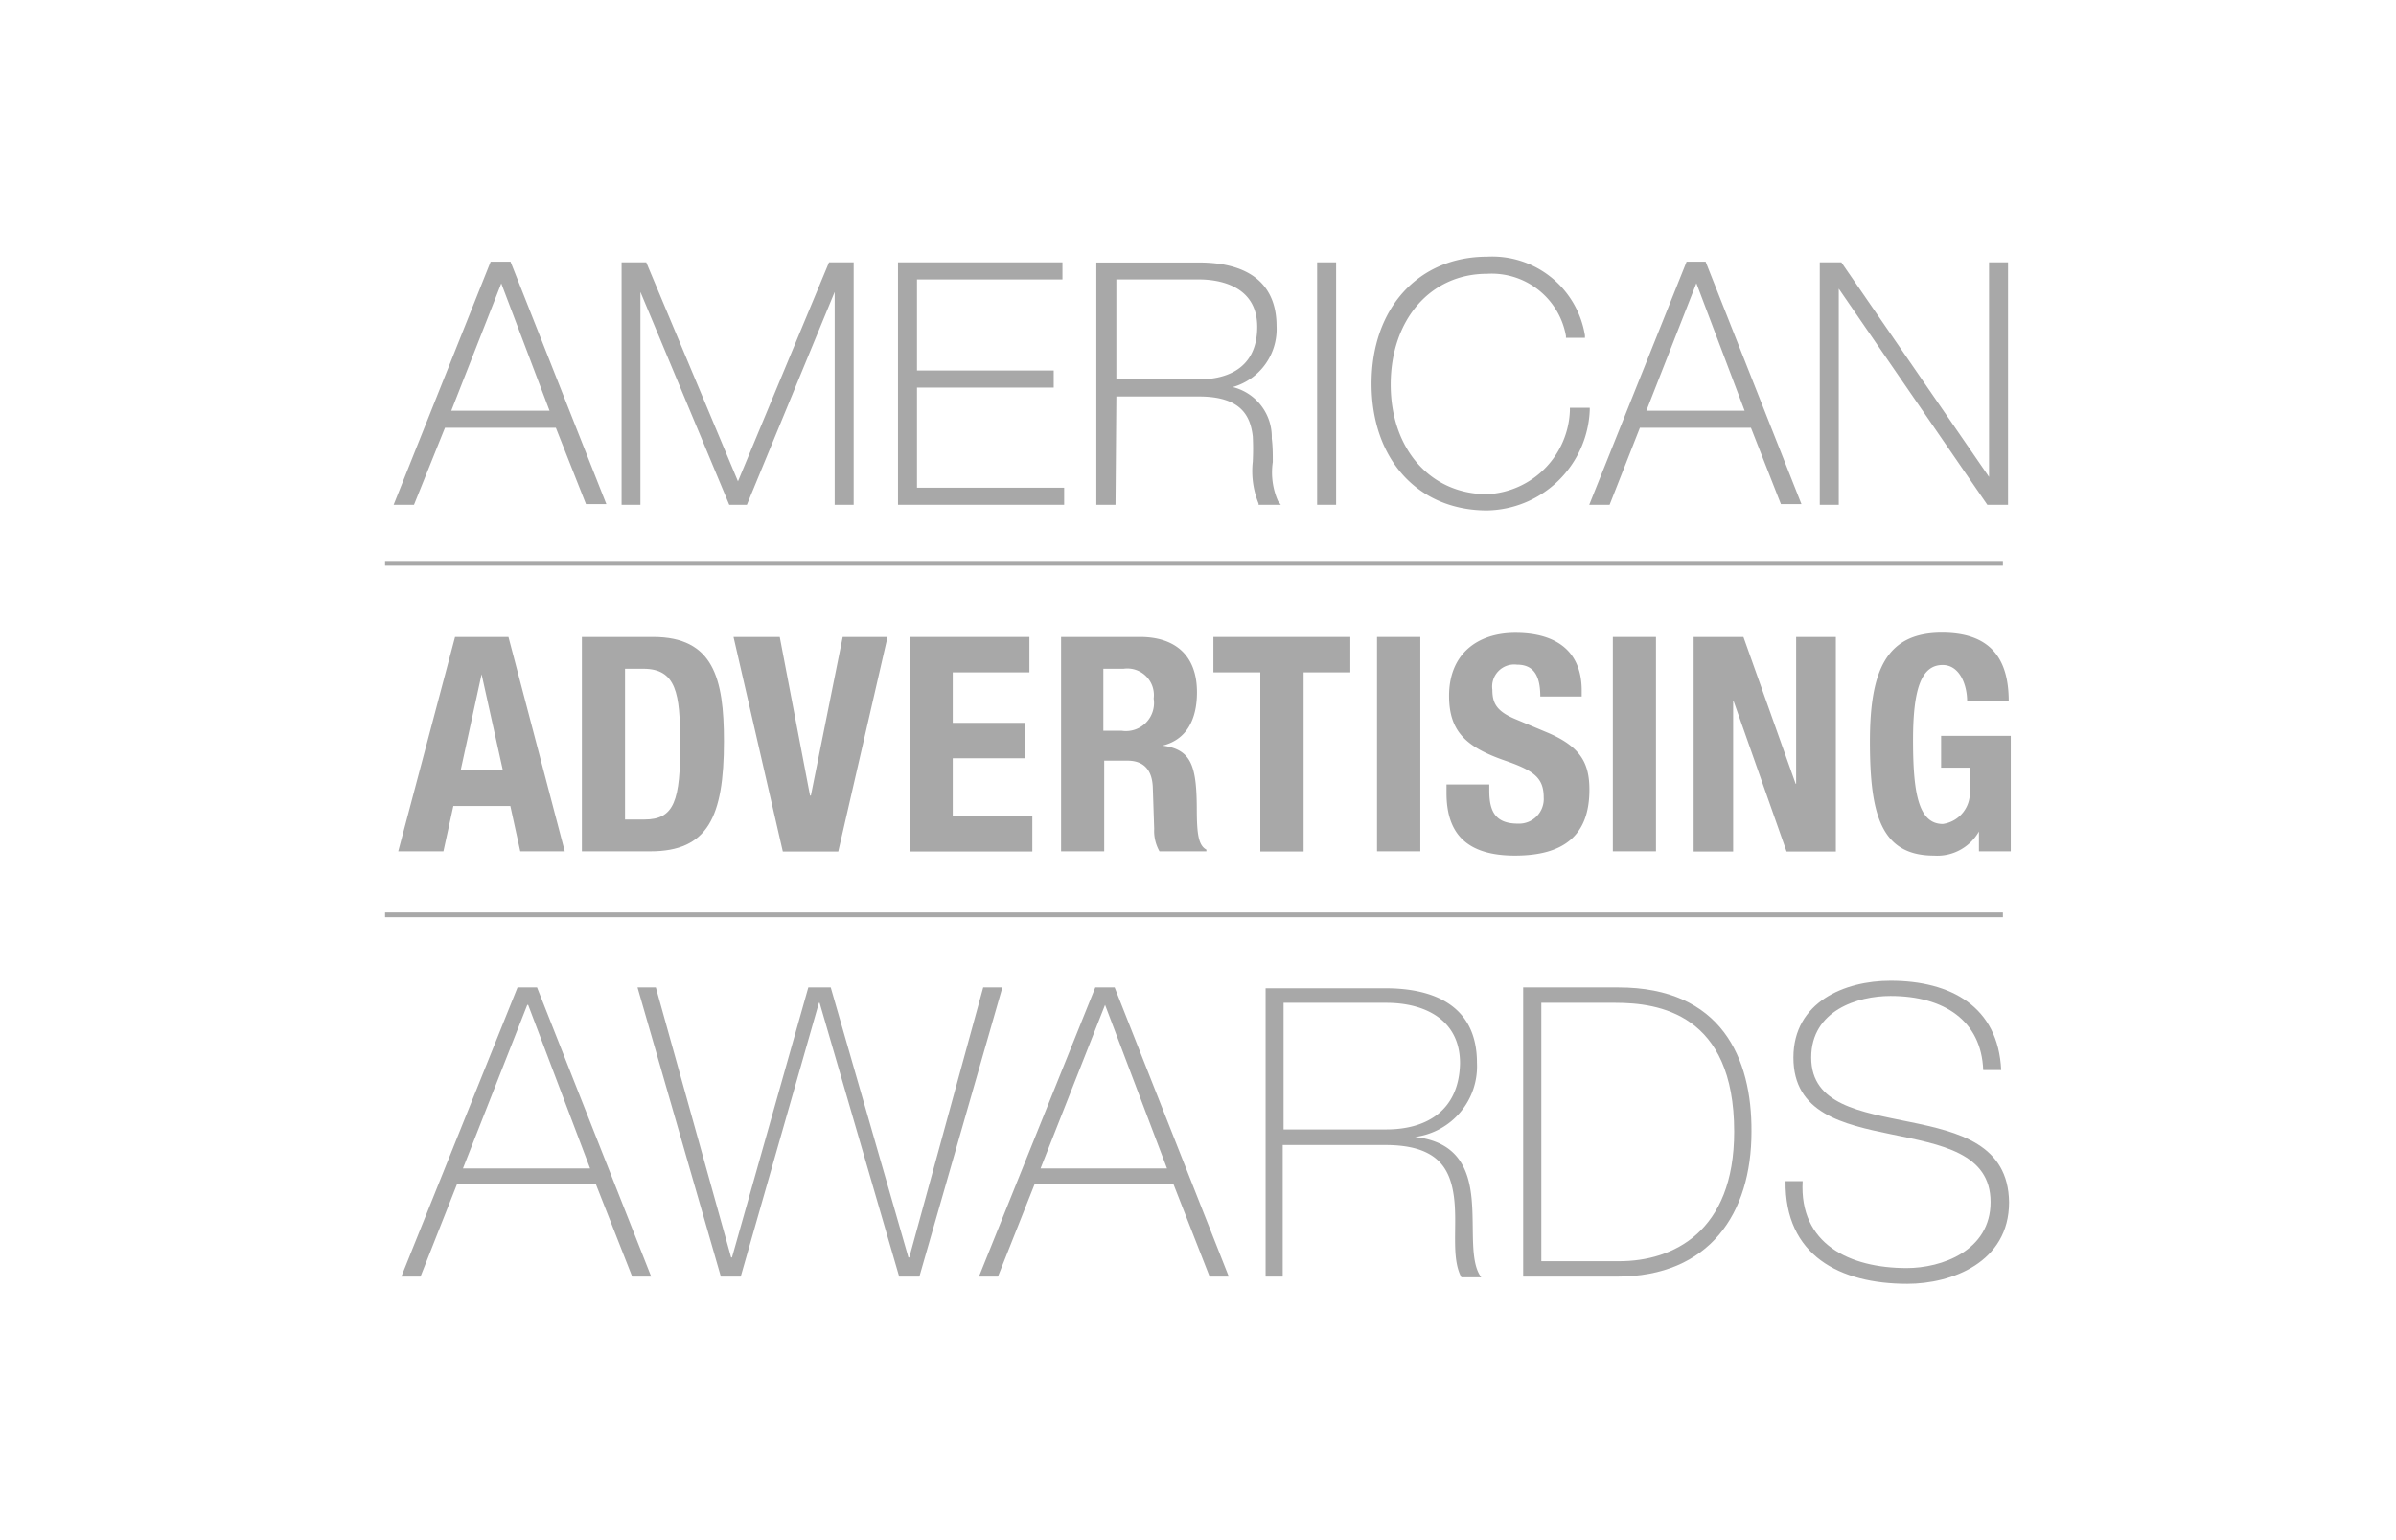 <?xml version="1.0" encoding="UTF-8"?> <svg xmlns="http://www.w3.org/2000/svg" viewBox="0 0 140 90"><defs><style>.cls-1{fill:#a8a8a8;}</style></defs><title>LOVE-ADV-Awards-Logos-140x90</title><g id="Logos"><path class="cls-1" d="M26,25h6.48l1.76,4.46h1.19l-5.6-14.17H28.67L23,29.5h1.19Zm.37-1,2.92-7.44,2.82,7.44Z"></path><polygon class="cls-1" points="37.42 17.06 42.61 29.5 43.64 29.5 48.77 17.06 48.77 29.5 49.88 29.5 49.88 15.33 48.44 15.33 43.12 28.13 37.76 15.33 36.32 15.33 36.32 29.5 37.42 29.5 37.42 17.06"></polygon><polygon class="cls-1" points="62.18 28.5 53.58 28.5 53.58 22.65 61.57 22.65 61.57 21.65 53.58 21.65 53.58 16.33 62.08 16.33 62.08 15.33 52.47 15.33 52.47 29.5 62.18 29.5 62.18 28.5"></polygon><path class="cls-1" d="M65.23,23.17h4.83c2.5,0,3,1.18,3.14,2.32a14.64,14.64,0,0,1,0,1.49,5.07,5.07,0,0,0,.34,2.45l0,.07h1.3l-.16-.21A4.16,4.16,0,0,1,74.37,27c0-.45,0-.92-.06-1.38a3,3,0,0,0-2.28-3,3.52,3.52,0,0,0,2.56-3.56c0-2.43-1.57-3.72-4.53-3.72h-6V29.5h1.12Zm0-6.84h4.83c1,0,3.4.27,3.4,2.77,0,2.67-2.13,3.07-3.4,3.07H65.23Z"></path><rect class="cls-1" x="76.96" y="15.33" width="1.11" height="14.17"></rect><path class="cls-1" d="M86.89,29.83a6.11,6.11,0,0,0,6-5.86v-.14H91.73V24a5.08,5.08,0,0,1-4.83,4.88c-3.32,0-5.64-2.64-5.64-6.41S83.57,16,86.89,16a4.41,4.41,0,0,1,4.61,3.63v.11h1.11V19.6A5.49,5.49,0,0,0,86.89,15c-4,0-6.75,3-6.75,7.42S82.85,29.83,86.89,29.83Z"></path><path class="cls-1" d="M95.82,25h6.49l1.75,4.46h1.2l-5.6-14.17H98.55L92.86,29.5h1.19Zm.38-1,2.92-7.45,2.82,7.45Z"></path><polygon class="cls-1" points="107.44 16.87 116.12 29.5 117.33 29.5 117.33 15.33 116.22 15.33 116.22 27.87 107.59 15.33 106.33 15.33 106.33 29.5 107.44 29.5 107.44 16.87"></polygon><path class="cls-1" d="M23.27,49.75h2.64l.58-2.65h3.33l.58,2.65H33L29.71,37.22H26.59ZM28.14,39.4h0L29.38,45H26.92Z"></path><path class="cls-1" d="M34,37.22V49.75h4c3.35,0,4.3-2,4.3-6.44,0-3.68-.62-6.09-4.14-6.09Zm5.75,6.16c0,3.41-.34,4.51-2.1,4.51H36.52V39.08h1.07C39.52,39.08,39.74,40.54,39.74,43.38Z"></path><polygon class="cls-1" points="47.33 46.49 45.56 37.22 42.86 37.22 45.74 49.76 48.98 49.76 51.86 37.22 49.24 37.22 47.38 46.49 47.33 46.49"></polygon><polygon class="cls-1" points="60.15 39.29 60.15 37.22 53.15 37.22 53.15 49.76 60.32 49.76 60.32 47.68 55.67 47.68 55.67 44.31 59.89 44.31 59.89 42.24 55.67 42.24 55.67 39.29 60.15 39.29"></polygon><path class="cls-1" d="M69.94,40.45c0-2.14-1.26-3.23-3.33-3.23H62V49.75h2.52v-5.3h1.36c1,0,1.45.6,1.48,1.58l.08,2.41a2.42,2.42,0,0,0,.31,1.31h2.74v-.1c-.47-.25-.55-.94-.56-2.25,0-2.65-.3-3.6-2-3.83v0C69.28,43.24,69.94,42.12,69.94,40.45ZM65.53,42.7H64.47V39.08h1.19a1.55,1.55,0,0,1,1.75,1.74A1.64,1.64,0,0,1,65.53,42.7Z"></path><polygon class="cls-1" points="76.17 49.76 76.17 39.29 78.9 39.29 78.9 37.22 70.9 37.22 70.9 39.29 73.64 39.29 73.64 49.76 76.17 49.76"></polygon><rect class="cls-1" x="80.46" y="37.22" width="2.53" height="12.53"></rect><path class="cls-1" d="M84.52,45.84v.5c0,2.32,1.12,3.66,4,3.66s4.35-1.2,4.35-3.85c0-1.52-.49-2.49-2.38-3.31l-2-.84c-1.07-.46-1.29-.94-1.29-1.7a1.29,1.29,0,0,1,1.44-1.46c1,0,1.36.68,1.36,1.86h2.42v-.35c0-2.41-1.63-3.37-3.87-3.37s-3.88,1.25-3.88,3.68c0,2.09,1,3,3.28,3.79,1.67.58,2.25,1,2.25,2.15a1.44,1.44,0,0,1-1.51,1.53c-1.34,0-1.67-.75-1.67-1.93v-.36Z"></path><rect class="cls-1" x="94.24" y="37.22" width="2.52" height="12.53"></rect><polygon class="cls-1" points="104.92 45.8 101.87 37.22 98.96 37.22 98.96 49.76 101.27 49.76 101.27 40.98 101.3 40.98 104.39 49.76 107.27 49.76 107.27 37.22 104.95 37.22 104.95 45.8 104.92 45.8"></polygon><path class="cls-1" d="M113.42,43v1.86h1.67v1.29a1.83,1.83,0,0,1-1.57,2c-1.45,0-1.74-1.89-1.74-4.91s.5-4.38,1.73-4.38c1,0,1.43,1.17,1.43,2.11h2.43c0-2.55-1.13-4-3.9-4-3.23,0-4.21,2.16-4.21,6.36S109.87,50,113,50a2.8,2.8,0,0,0,2.63-1.41h0v1.16h1.86V43Z"></path><path class="cls-1" d="M30.24,57.7,23.45,74.6h1.12l2.14-5.42h8.1l2.13,5.42h1.11L31.38,57.7ZM27.05,68.28l3.76-9.56h.05l3.62,9.56Z"></path><polygon class="cls-1" points="57.45 57.7 53.13 73.48 53.08 73.48 48.54 57.7 47.23 57.7 42.77 73.48 42.72 73.48 38.32 57.7 37.25 57.7 42.12 74.6 43.28 74.6 47.85 58.6 47.89 58.6 52.54 74.6 53.72 74.6 58.57 57.7 57.45 57.7"></polygon><path class="cls-1" d="M64,57.7,57.2,74.6h1.11l2.15-5.42h8.1l2.12,5.42H71.8L65.13,57.7Zm-3.2,10.58,3.77-9.56h0l3.62,9.56Z"></path><path class="cls-1" d="M82.68,66.44v0a4.16,4.16,0,0,0,3.62-4.33c0-3.26-2.39-4.36-5.35-4.36h-7V74.6h1V66.91h6c3,0,3.77,1.32,4,3s-.19,3.56.44,4.73h1.16c-.68-.9-.4-2.79-.56-4.55S85.19,66.72,82.68,66.44ZM75,66V58.6h6c2.27,0,4.31,1,4.31,3.53C85.26,64.85,83.41,66,81,66Z"></path><path class="cls-1" d="M94.56,57.7H89V74.6h5.48c5.42,0,7.86-3.69,7.86-8.47C102.37,61.84,100.59,57.7,94.56,57.7Zm0,16H90.06V58.6h4.33c2.51,0,6.94.62,6.94,7.53C101.33,72,97.75,73.7,94.61,73.7Z"></path><path class="cls-1" d="M111.58,65.56c-2.86-.59-5.75-1-5.75-3.76s2.72-3.6,4.63-3.6c3.13,0,5.31,1.44,5.42,4.33h1.05c-.17-3.71-2.94-5.22-6.47-5.22-2.67,0-5.67,1.24-5.67,4.49s2.88,3.9,5.75,4.49,5.77,1.09,5.77,3.95-2.87,3.86-4.9,3.86c-3.33,0-6.29-1.4-6.08-5.08h-1c-.05,4.35,3.17,6,7.12,6,2.58,0,5.94-1.25,5.94-4.76C117.35,66.88,114.47,66.15,111.58,65.56Z"></path><rect class="cls-1" x="22.5" y="32.78" width="94.53" height="0.28"></rect><rect class="cls-1" x="22.5" y="53.32" width="94.53" height="0.28"></rect></g></svg> 